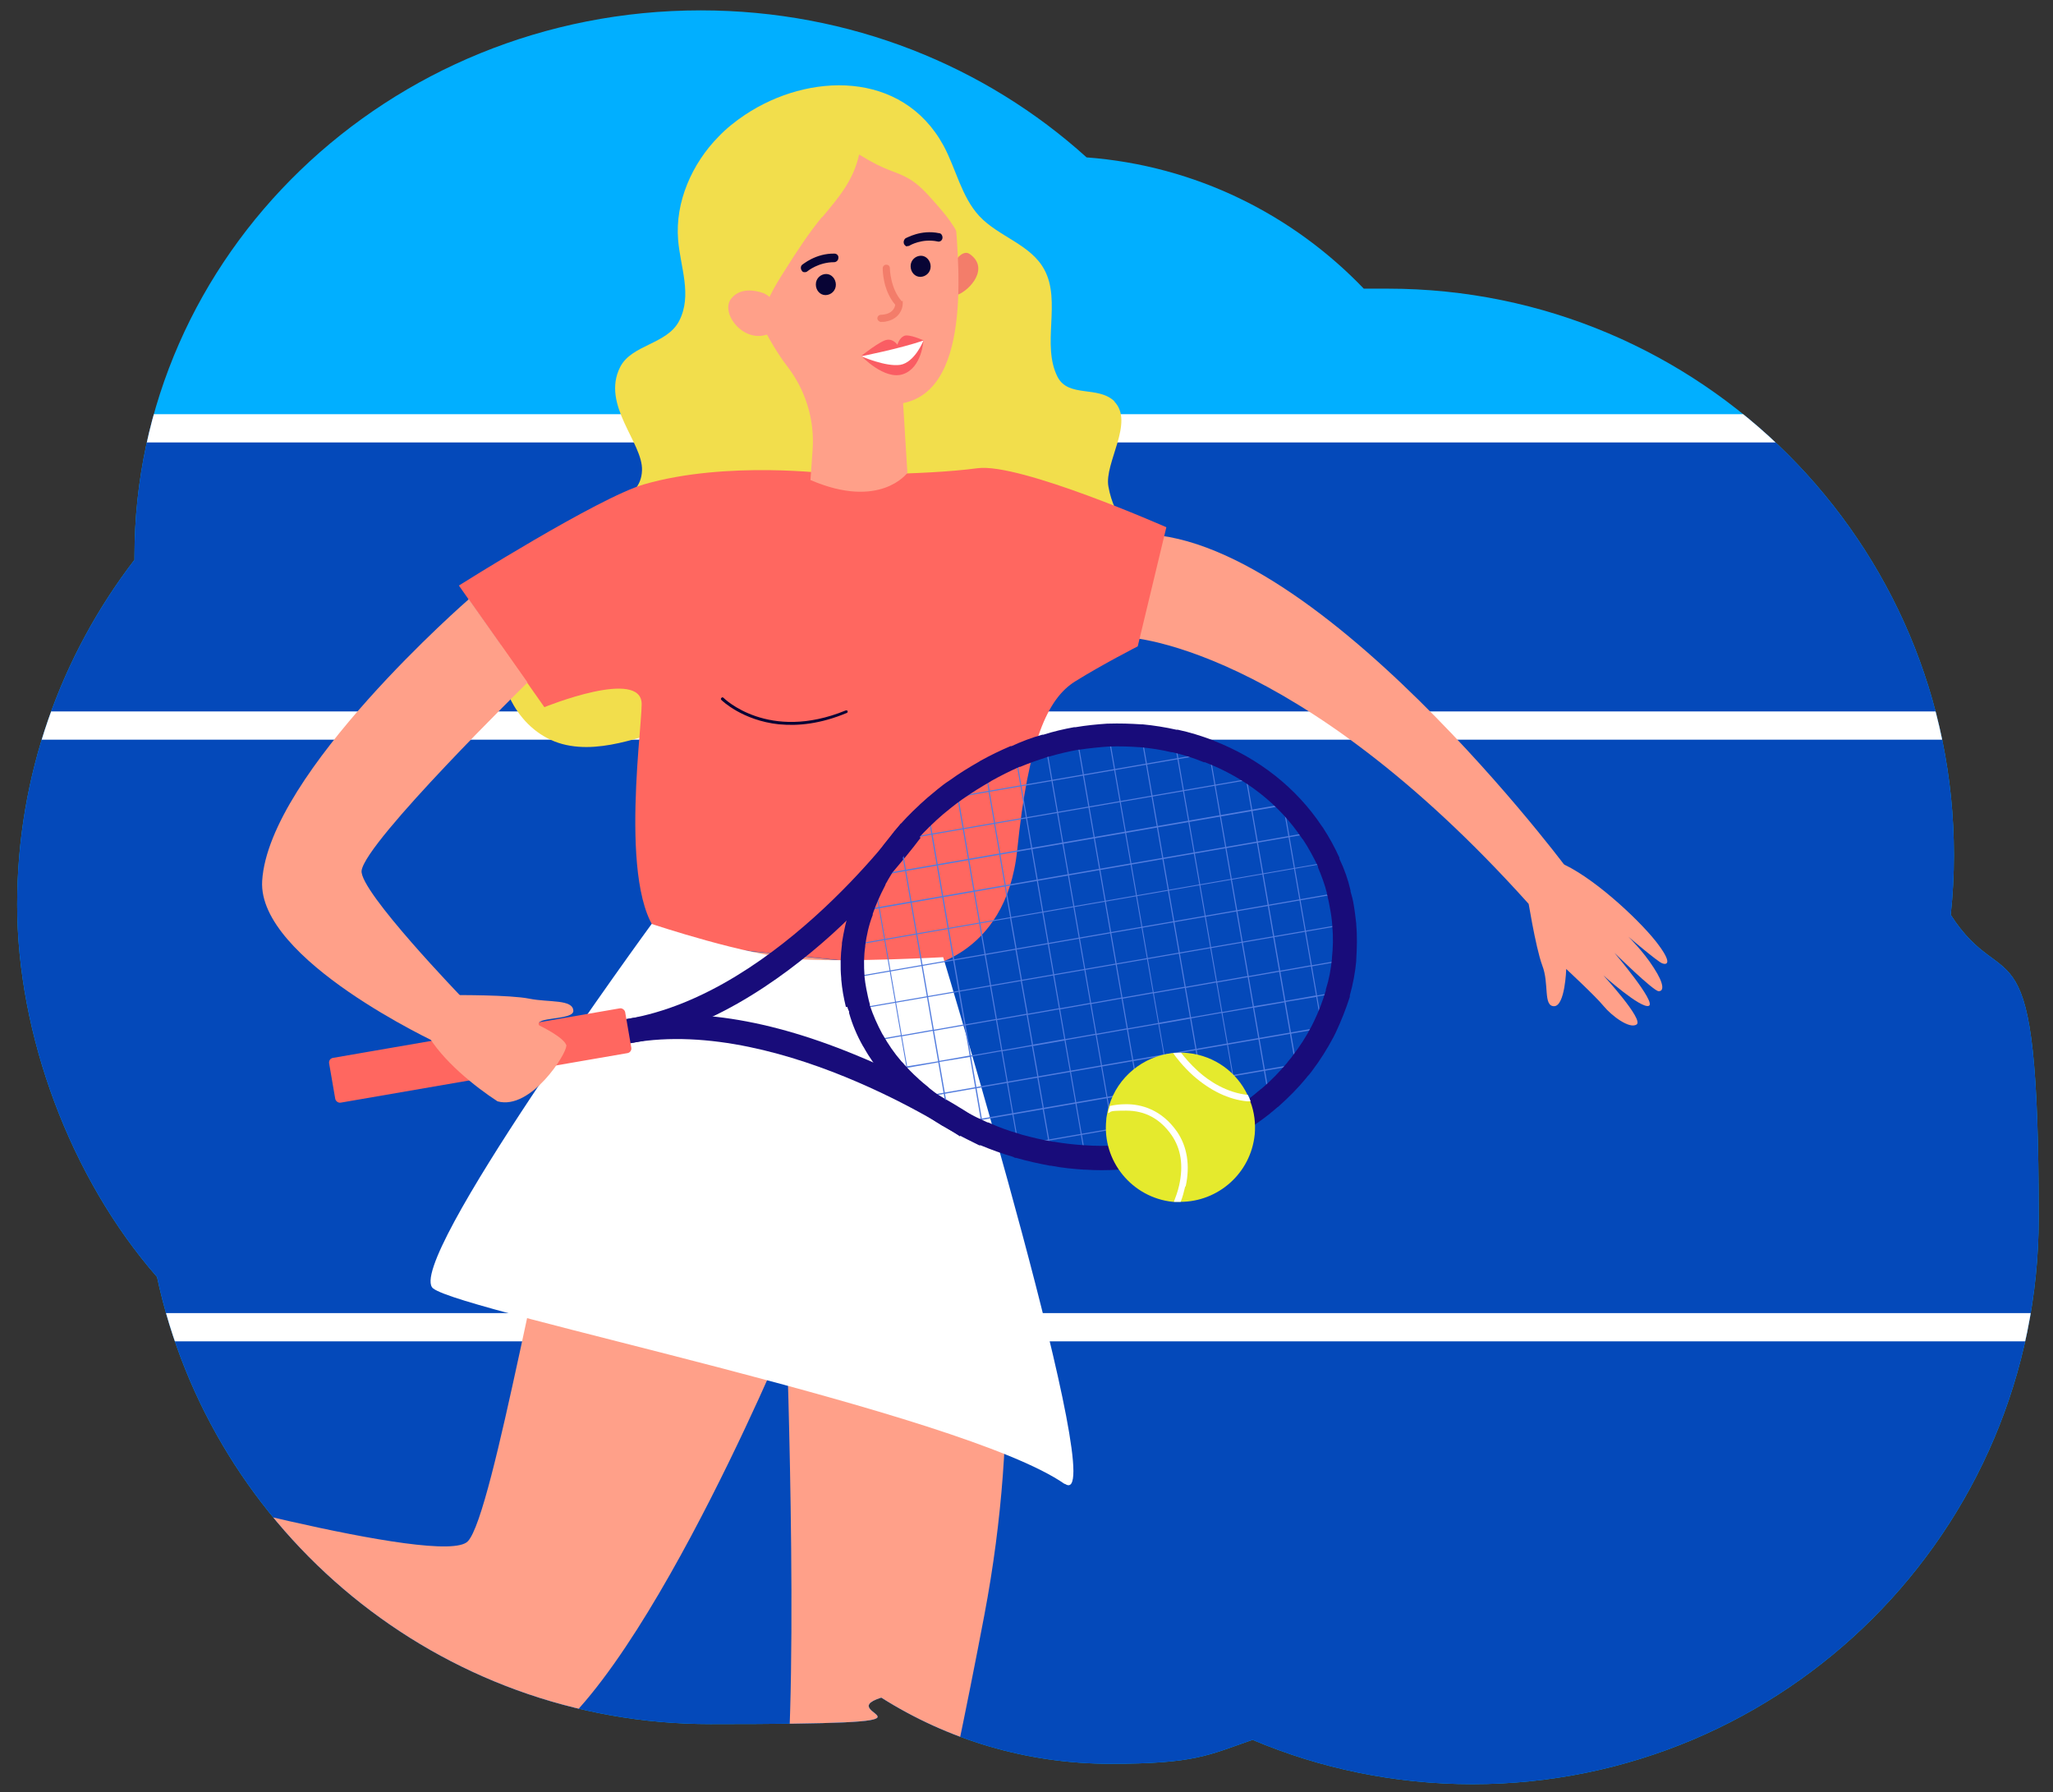 <?xml version="1.0" encoding="UTF-8"?>
<svg id="Layer_1" xmlns="http://www.w3.org/2000/svg" xmlns:xlink="http://www.w3.org/1999/xlink" version="1.1" viewBox="0 0 574 501">
  <rect x="0" y="0" width="574" height="501" fill="#333333" stroke="none"/>
  <!-- Generator: Adobe Illustrator 29.0.1, SVG Export Plug-In . SVG Version: 2.1.0 Build 192)  -->
  <defs>
    <style>
      .st0 {
        fill: none;
      }

      .st1 {
        fill: #f37d6a;
      }

      .st2 {
        fill: #0449ba;
      }

      .st3 {
        fill: #ff6760;
      }

      .st4 {
        fill: #f2de4c;
      }

      .st5 {
        clip-path: url(#clippath-1);
      }

      .st6 {
        fill: #fff;
      }

      .st7 {
        fill: #080435;
      }

      .st8 {
        fill: #527cde;
      }

      .st9 {
        fill: #df6760;
      }

      .st10 {
        fill: #01afff;
      }

      .st11 {
        fill: #e5ea2d;
      }

      .st12 {
        fill: #180c7a;
      }

      .st13 {
        fill: #ffa089;
      }

      .st14 {
        clip-path: url(#clippath);
      }

      .st15 {
        fill: #fa5d63;
      }

      .st16 {
        fill: #140958;
      }
    </style>
    <clipPath id="clippath">
      <path class="st0" d="M545.4,255.8c.6-5.5.9-11.2.9-16.8,0-87.4-70.9-158.3-158.3-158.3s-4.4,0-6.6.1c-19.9-20.8-47.1-34.5-77.6-36.8C275.6,18.5,237.7,2.9,195.9,2.9,108.5,2.9,37.6,71.2,37.6,155.5s0,.7,0,1c-20.5,26.7-32.8,60.1-32.8,96.4s14.8,76.3,39.1,104.1c15.3,71.4,78.7,125,154.7,125s32.7-2.6,47.8-7.4c18.5,11.7,40.5,18.5,64.1,18.5s27.3-2.4,39.7-6.7c18.9,8,39.7,12.4,61.5,12.4,87.4,0,158.3-70.9,158.3-158.3s-9-60.3-24.7-84.9Z"/>
    </clipPath>
    <clipPath id="clippath-1">
      <rect class="st0" x=".5" y=".5" width="573" height="500.1"/>
    </clipPath>
  </defs>
  <g class="st14">
    <g class="st5">
      <g>
        <path class="st10" d="M1233.1,856.6H-1447.5c-43.4,0-85.6-15-118.9-42.8-.2-.2-.4-.3-.6-.5-192.5-162-297.3-431-156.4-731.1,31.7-67.5,72.3-113.1,114.7-152.1,120-110,254.8-166.8,246.4-513.5-19.7-813.6,708.6-416.5,971.9-612.5,831.2-618.7,757.2,162.9,1412.3,207.9,656.2,45.1,165.9,699,461.9,918,.7.5,1.3,1,2,1.5,92.2,66.8,165.2,175,204.8,295.8,101.8,310.3-130.9,629.3-457.5,629.3h0Z"/>
        <path class="st2" d="M1529.5,711H-1507.3L-1097.8,116.2H1167.2l362.3,594.9h0Z"/>
        <path class="st6" d="M1536.5,718.5H-1514.9L-1099.9,115.8H1169.4l1.2,1.9,365.9,600.9h0ZM-1499.8,710.6H1522.5L1165,123.7H-1095.8l-404.1,587h0Z"/>
        <path class="st6" d="M1217.8,198.9H-1155.1v7.9H1217.8v-7.9Z"/>
        <path class="st6" d="M624.6,367.1H-553.8v7.9H624.6v-7.9Z"/>
        <path class="st16" d="M31.4,13.2L-105.3,393.4l5.8,266.5L31.4,122.5V13.2Z"/>
        <path class="st9" d="M35.4,134.7c-4.4,0-8-3.6-8-8V-21c0-4.4,3.6-8,8-8s8,3.6,8,8l-4.8,145.9c-14,2.5-3.7,9.1-3.2,9.8h0Z"/>
        <path class="st6" d="M580.4,201.8l-7.6,2.2,102.6,359.5,7.6-2.2-102.6-359.5h0Z"/>
        <g>
          <g>
            <path class="st13" d="M42.8,417.1s-17.8-8.7-31.3-13.8c-2.5-.9-10.2,4.5-14.9,12.1-7.4,12.1-11.3,28.3-5.9,23.9,8.8-7.1,18.5-14.4,24.9-12.9,12.7,3.1,22.9,9.9,22.9,9.9l4.4-19.3h-.1Z"/>
            <path class="st7" d="M14,404.3c-23.9,18.5-23.8,28.8-21.2,33.5-9.6,7.7-18.6,15.9-21.6,13.5-5.6-4.5,22.7-50,26.2-51.2,2.3-.8,9,1.3,16.6,4.3h0Z"/>
          </g>
          <g>
            <path class="st13" d="M207.3,625.5s-4.6,21.5-6.3,36.8c-.8,6.9,50.7,20.6,42.7,14-9.7-7.9-20.9-17.1-20.8-24.8,0-14,4.4-26.1,4.4-26.1h-20,0Z"/>
            <path class="st7" d="M201.5,658.6c23.6,20.4,33.6,17.8,37.6,14,9.7,8.2,19.9,15.5,18.2,19.2-3.1,6.9-54.2-11.5-56.2-14.9-1.3-2.2-.8-9.7.3-18.2h0Z"/>
          </g>
          <path class="st4" d="M311.7,112.3c-4.6-4.6-12.9-1-16-6.9-4.6-9,1.1-21.1-3.7-30-3.8-7.1-12.8-9.2-18.2-15-5-5.4-6.5-13.2-10-19.7-11.6-21.2-37.8-20.4-55.5-8.6-2.7,1.8-5.2,3.8-7.4,6.1-7.4,7.5-12.2,18.3-11.3,28.9.6,7.5,4,15.4.3,22.6-3.4,6.6-13.3,6.6-16.5,12.9-5.4,10.6,6.4,21.2,6.1,28.9-.3,9.1-11.8,9.3-15.8,17.5-2.8,5.9-9.2,8.4-13.7,12.5-5.1,4.6-8.8,11-9.8,17.9-1.9,12.2,5.2,25.4,17,28.6,5.9,1.6,12.2.7,18.1-.8,11.4-2.9,22.3-7.8,32.1-14.5,9.6-6.6,18.5-15,29.5-18.4,9.6-3,19.8-1.8,29.7-2.1,9.8-.3,19.8-1.9,29.4.1,4.3.9,8.4,2.6,12.7,3.4,4.3.8,9,.6,12.7-1.9s5.8-7.8,3.8-11.8c-.9-1.8-2.5-3.2-3.6-4.9-4.7-7.9-10.1-12-11.7-21.1-1.2-6.6,7.4-18,1.6-23.8h.2Z"/>
          <path class="st13" d="M312,178.2c2.6-1,50.4,2.1,115.4,74.5l9.9-11s-78.1-104-127.5-91.3l2.2,27.8Z"/>
          <path class="st3" d="M232.5,132.5s-29.2-3.8-52.4,2.9c-12.8,3.7-51.8,28.3-51.8,28.3l23.9,34s27.3-11.1,27.2-.8c0,8.1-7.4,59.6,8,66.7l69.7,7.1s24.1-2.5,27.3-33c3.1-30.6,8.5-42.4,16.2-47.2s17.5-9.8,17.5-9.8l8-33.3s-41-18.1-52.8-16.5c-15.7,2.1-40.9,1.7-40.9,1.7h.1Z"/>
          <path class="st13" d="M187.6,263.5s-19.9,32.8-27.5,52.6c-7.6,19.8-22.1,107.3-29.3,114.8-7.1,7.5-94.6-16.9-94.6-16.9l-1.7,20.1s79.2,63.5,109.3,56.7c30.2-6.8,76.1-117.4,76.1-117.4,0,0,4,112.5-1.6,136.6-5.7,24.1-19.4,127.4-19.4,127.4l31.5,3.2s24.1-79.9,44.8-189c20.7-109.1-17.9-180.8-17.9-180.8l-69.7-7.1v-.2h0Z"/>
          <path class="st1" d="M266.5,73.8s2.4-4.3,4.6-2.8c5.6,3.9.2,10-3.3,11.4l-1.3-8.6h0Z"/>
          <path class="st13" d="M230.1,26.4c-16.2,2.3-28.4,17-28.2,33.8,0,5.5,1.4,10.7,3.7,15.2,5.2,11.3,9.5,20.5,14.5,27,5.1,6.6,7.7,14.9,7.1,23.3l-.6,8.5c19.5,8.4,27.1-2,27.1-2l-1.2-19.5h0c20.2-4,15.1-42.7,14.4-54.2h0v-1.3c-1.2-19.2-17.8-33.5-36.6-30.9h-.2Z"/>
          <path class="st4" d="M229.8,60.7c-3.7,4.5-6.9,9.4-10,14.3-3.3,5.2-6.8,10.7-7.2,16.9-5.5-3.7-9.3-9.7-12.5-15.6-1.5-2.8-2.9-5.6-3.5-8.7-.9-4.4-.1-9,.7-13.4,1-5.7,2.1-11.7,5.5-16.3,2.3-3.1,5.4-5.3,8.7-7.2,7.6-4.3,16.3-6.8,25-6.2,8.6.6,17.2,4.5,22.7,11.4,7.2,8.8,8.6,21,9.8,32.5-1.4-4.7-4.7-8.5-7.9-12.1-2.1-2.4-4.2-4.7-6.9-6.3-4.6-2.6-5.9-1.8-14-6.8-1.6,7.2-5.6,11.9-10.3,17.5,0,0-.1,0-.1,0Z"/>
          <path class="st13" d="M216,84.1c-.6-1-1.6-1.8-2.7-2.2-2.3-.8-6.3-1.5-8.8,1.5-3.7,4.4,4.9,14.7,12.5,8.7,0,0,2.1-2.5-1-8.1h0Z"/>
          <path class="st7" d="M260.2,74.5c0-1.6-1.2-3-2.7-3s-2.9,1.2-2.9,2.9,1.2,3,2.7,3,2.9-1.2,2.9-2.9Z"/>
          <path class="st7" d="M233.7,79.6c0-1.6-1.2-3-2.7-3s-2.9,1.2-2.9,2.9,1.2,3,2.7,3,2.9-1.2,2.9-2.9Z"/>
          <path class="st7" d="M225.1,76.1c-.3,0-.7,0-.9-.4-.4-.5-.4-1.3.1-1.7.1,0,3.7-3.2,9-3.1.7,0,1.2.6,1.1,1.2,0,.7-.6,1.2-1.2,1.2-4.4,0-7.4,2.5-7.4,2.5-.2.2-.5.3-.8.3h0Z"/>
          <path class="st7" d="M253.6,68.9c-.3,0-.6-.3-.8-.6-.3-.6-.1-1.3.4-1.7.2,0,4.2-2.5,9.4-1.4.6,0,1,.8.9,1.4-.1.7-.8,1.1-1.4.9-4.3-.9-7.7,1.1-7.7,1.1-.2.2-.5.2-.8.2h0Z"/>
          <path class="st1" d="M248.1,89.8c3.3-.8,4.3-3.4,4.3-4.9s0-.5-.3-.7c-3.2-3.6-3.3-9.1-3.3-9.2,0-.6-.4-1-1-1s-1,.5-1,1,0,6.1,3.5,10.2c-.1.8-.8,2.7-4,2.8-.6,0-1,.5-1,1s.5,1,1,1,1.2,0,1.7-.2c0,0,.1,0,.1,0Z"/>
          <path class="st13" d="M427,250.3s2.3,14.5,4.2,19.6c2,5.1.2,11.4,3.3,11.4s3.4-10.4,3.4-10.4c0,0,8.2,7.6,10.4,10.3,2.2,2.7,7.3,6.6,9.3,5.2s-9.3-13.7-9.3-13.7c0,0,10.5,9.4,12.7,8.5s-9.6-14.8-9.6-14.8c0,0,10.8,10.6,12.3,10.7s1.7-1.9-1.3-6.5c-2.9-4.6-7.1-8.7-7.1-8.7,0,0,8.1,6.9,9.4,7.4,1.2.5,3.3.3-1.8-6.2-5.1-6.4-18.2-18.6-27.2-22.1l-8.8,9.3h.1Z"/>
          <path class="st7" d="M217.8,202.5c-10.3-1.1-16-6.7-16.1-6.8-.2-.2-.2-.4,0-.6.2-.2.4-.2.6,0,.1.1,12.5,12.4,34.2,3.5.2,0,.4,0,.5.2,0,.2,0,.4-.2.5-7.4,3.1-13.7,3.7-18.9,3.2h-.1Z"/>
          <path class="st15" d="M258.3,95.2s-4.1-1.9-5.5-1.3-1.9,2.5-1.9,2.5c0,0-1.1-1.7-2.9-1.4-1.8.2-7.2,4.5-7.2,4.5,0,0,6.5,6.9,11.7,5.1,5.3-1.8,5.7-9.5,5.7-9.5h0Z"/>
          <path class="st6" d="M240.8,99.6s10.7-2.1,17.4-4.4c0,0-2.4,6.1-6.5,6.8-4.1.6-10.9-2.4-10.9-2.4h0Z"/>
        </g>
        <path class="st13" d="M131.1,167.5s-56,48.6-57.8,78.8c-1.3,22,49.2,45.4,49.2,45.4l7-12.5s-29.1-30.1-28.4-35.8c1.1-8.2,46.4-52.6,46.4-52.6l-16.5-23.4h.1Z"/>
        <path class="st6" d="M297.7,414.9c-28.7-20.1-168.1-48-176.6-54.7s61.1-101.9,61.1-101.9c0,0,27.1,9.1,41.7,9.9s39.8-.6,39.8-.6c0,0,47.5,156.8,34,147.2h0Z"/>
        <g>
          <path class="st12" d="M172.1,292.1l-.7-6.7c43.3-4.4,80.1-54.7,80.5-55.2l5.5,4c-.4.5-9.8,13.4-24.9,27.1-14.1,12.7-36,28.4-60.3,30.9h-.1Z"/>
          <path class="st12" d="M172.6,292.3l-1.6-6.5c19-4.7,41.9-1.7,67.9,9,19.2,7.8,32.7,16.9,33.3,17.3l-3.8,5.6c-.5-.4-53.6-35.7-95.8-25.3h0Z"/>
          <g>
            <g>
              <path class="st8" d="M321.3,322.6h-.2l-20.1-116.1h.3l20.1,116.1h-.2.1Z"/>
              <path class="st8" d="M329.8,320.5l-20-115.1h.3l19.9,115h-.3.1Z"/>
              <path class="st8" d="M338.4,317.3l-19.4-111.7h.3l19.4,111.6s-.2,0-.3.1Z"/>
              <path class="st8" d="M346.7,312.9l-18.4-105.9h.3l18.3,105.7s-.2.1-.3.2h.1Z"/>
              <path class="st8" d="M354.7,307l-16.8-97.1c.1,0,.2,0,.3.1l16.8,96.8s-.2.2-.3.2Z"/>
              <path class="st8" d="M362.7,298.8c0,.1-.2.2-.3.3l-14.1-81.5h.3l14.1,81.2Z"/>
              <path class="st8" d="M369.9,287.9c0,.2-.2.3-.2.5l-11-63.4h.3l10.9,62.9h0Z"/>
            </g>
            <g>
              <path class="st8" d="M338.3,210.7l-74.6,12.9c.2-.1.4-.3.5-.4l74-12.8v.3h.1Z"/>
              <rect class="st8" x="250.6" y="226.2" width="98.6" height=".3" transform="translate(-34.2 54.4) rotate(-9.8)"/>
              <path class="st8" d="M359,225.2l-113.8,19.7c0-.1.1-.2.2-.4l113.5-19.7v.3h.1Z"/>
              <path class="st8" d="M367.1,232.9l-126.3,21.9c0-.1,0-.2.1-.4l125.9-21.8s.1.2.2.3h0Z"/>
              <path class="st8" d="M371.6,241.2l-132.9,23.1v-.3l132.7-23v.3h.2,0Z"/>
              <path class="st8" d="M374.5,249.8l-136,23.6v-.3l135.9-23.6v.3h.1Z"/>
              <path class="st8" d="M375.9,258.6l-135.7,23.5v-.3l135.7-23.5v.3Z"/>
            </g>
            <g>
              <path class="st8" d="M244.1,291.1l7.9-1.4h.3l8.5-1.5h.3l8.5-1.5h.3l8.5-1.5h.3l8.5-1.5h.3l8.5-1.5h.3l8.5-1.5h.3l8.4-1.5h.3l8.5-1.5h.3l8.5-1.5h.3l8.5-1.5h.3l8.5-1.5h.3l8.5-1.5h.3l8.5-1.5h.3l9-1.6v-.3l-9.1,1.6h-.3l-8.5,1.5h-.3l-8.5,1.5h-.3l-8.5,1.5h-.3l-8.5,1.5h-.3l-8.5,1.5h-.3l-8.5,1.5h-.3l-8.4,1.5h-.3l-8.5,1.5h-.3l-8.5,1.5h-.3l-8.5,1.5h-.3l-8.5,1.5h-.3l-8.5,1.5h-.3l-8.5,1.5h-.3l-8,1.4.2.3h0Z"/>
              <polygon class="st8" points="249.5 298.9 253.4 298.2 253.7 298.1 262.3 296.7 262.6 296.6 271.1 295.1 271.4 295.1 279.9 293.6 280.2 293.6 288.7 292.1 289 292 297.5 290.5 297.8 290.5 306.3 289 306.6 289 315 287.5 315.3 287.5 323.9 286 324.2 285.9 332.7 284.4 333 284.4 341.5 282.9 341.8 282.9 350.3 281.4 350.6 281.3 359.1 279.9 359.4 279.8 367.9 278.3 368.2 278.3 374 277.3 373.9 277.6 368.3 278.6 368 278.7 359.5 280.1 359.2 280.2 350.7 281.7 350.4 281.7 341.8 283.2 341.5 283.2 333 284.7 332.7 284.8 324.2 286.3 323.9 286.3 315.4 287.8 315.1 287.8 306.7 289.3 306.4 289.3 297.9 290.8 297.6 290.9 289.1 292.4 288.8 292.4 280.2 293.9 279.9 293.9 271.4 295.4 271.1 295.5 262.6 296.9 262.3 297 253.8 298.5 253.5 298.5 249.8 299.2 249.5 298.9"/>
              <path class="st8" d="M370.1,287.4l-112.4,19.5c-.1,0-.2-.2-.3-.3l112.9-19.6c0,.1-.1.2-.2.4Z"/>
              <path class="st8" d="M363.7,297.6l-95,16.5c-.2,0-.3-.2-.5-.3l95.7-16.6c0,.1-.2.3-.3.4h0Z"/>
              <path class="st8" d="M352.9,308.5l-68.4,11.9h0c-.2,0-.4-.2-.7-.2l69.6-12.1c-.2.1-.4.3-.5.4h0Z"/>
            </g>
            <g>
              <path class="st8" d="M254.8,304.3c-.1-.1-.2-.2-.4-.3l-10-57.6c0-.1.2-.3.2-.4l10.1,58.3h0Z"/>
              <path class="st8" d="M265.2,312c-.1,0-.2-.1-.3-.2l-13.4-77.3h.3l13.5,77.5h-.1Z"/>
              <path class="st8" d="M275.2,317.1c-.1,0-.2,0-.3-.1l-15.5-89.5s.2-.2.3-.2l15.6,89.9h-.1Z"/>
              <path class="st8" d="M284.9,320.4h-.3l-17.3-99.4s.2-.1.3-.2l17.3,99.7h0Z"/>
              <path class="st8" d="M275.5,215.7l.9,5.4v.3l1.5,8.5v.3l1.5,8.5v.3l1.5,8.5v.3l1.5,8.5v.3l1.5,8.5v.3l1.5,8.5v.3l1.6,9v.3l1.5,8.5v.3l1.5,8.5v.3l1.5,8.5v.3l1.5,8.5v.3l.7,3.7h.3l-.7-3.8v-.3l-1.5-8.5v-.3l-1.5-8.5v-.3l-1.5-8.5v-.3l-1.5-8.5v-.3l-1.6-9v-.3l-1.5-8.5v-.3l-1.5-8.5v-.3l-1.5-8.5v-.3l-1.5-8.5v-.3l-1.5-8.5v-.3l-1.5-8.5v-.3l-1-5.5-.3.2h.1Z"/>
              <path class="st8" d="M303.6,323.6h-.3l-19.4-111.9s.2,0,.3-.1l19.4,112.1h0Z"/>
              <path class="st8" d="M312.6,323.6h-.3l-20-115h.3l20,115.1h0Z"/>
            </g>
          </g>
          <path class="st12" d="M236.5,281.5c-.3-1.3-.6-2.6-.8-3.8-.2-1.3-.4-2.6-.5-3.9v-.3c-.3-3.2-.2-6.4.2-9.5v-.4c.5-3.2,1.2-6.5,2.3-9.7v-.4c1.1-2.8,2.3-5.7,3.8-8.5,0-.1.2-.3.3-.5.2-.3.4-.7.6-1.1l.2-.4c1.8-3.2,4-6.4,6.5-9.4l.3-.4c.2-.2.3-.4.5-.6,0-.1.2-.3.3-.4,2.1-2.5,4.4-4.9,6.8-7.1,0,0,.2-.2.3-.3,1.3-1.2,2.8-2.5,4.3-3.7l.6-.5c1-.8,2-1.6,3.1-2.3l.3-.2c2.6-1.9,5.4-3.6,8.2-5.2l.3-.2c2.7-1.5,5.6-2.9,8.4-4.1h.3c2.8-1.3,5.7-2.4,8.6-3.2h.3c2.8-.9,5.8-1.6,8.6-2.1h.4c2.9-.5,5.9-.8,8.9-1h.3c3.1-.1,6.2,0,9.2.2h.4c3.1.3,6.3.8,9.4,1.5h.4c3.3.7,6.5,1.7,9.7,2.9.1,0,.3,0,.4.2,12.6,4.9,23.1,13.2,30.2,23.9,0,0,.2.2.3.4,1.7,2.6,3.3,5.5,4.6,8.4v.3c1.4,2.9,2.4,5.8,3.1,8.8v.3c.4,1.3.7,2.5.9,3.8.3,1.7.5,3.5.7,5.2v.3c.3,3.3.2,6.6,0,9.8v.4c-.3,3.2-.9,6.4-1.8,9.6v.4c-1.1,3.4-2.4,6.7-3.9,9.9l-.7,1.4c-1.7,3.2-3.7,6.4-5.9,9.3l-.3.4c-.3.4-.7.9-1.1,1.3l-.3.4c-2.3,2.8-5,5.5-7.8,8l-.3.2c-.5.4-.9.8-1.4,1.2-.2.1-.4.3-.6.5-1.9,1.5-4,3-6.2,4.4l-.3.2c-2.7,1.7-5.5,3.2-8.4,4.5,0,0-.2,0-.3.1-2.8,1.3-5.7,2.3-8.6,3.2-.1,0-.3,0-.4.1-2.8.8-5.8,1.6-8.7,2.1h-.4c-2.8.6-5.8.9-8.8,1.1h-.4c-3,.2-6,.2-9.1,0h-.4c-3-.2-6.2-.5-9.2-1.1h-.3c-3.2-.6-6.4-1.3-9.5-2.2h-.3l-.6-.3c-3.1-.9-6.1-2-9-3.2h-.4c-2.2-1.1-4.3-2.1-6.3-3.2l-.5-.3c-1.1-.6-2.2-1.2-3.2-1.8-.1,0-.3-.2-.4-.2-2.6-1.6-5.1-3.3-7.4-5.2-.1,0-.3-.2-.4-.3-.9-.7-1.9-1.5-2.7-2.3l-.4-.4c-1.8-1.6-3.4-3.3-4.9-5.1l-.3-.3c-2.2-2.6-4.2-5.4-5.8-8.3l-.2-.3c-1.7-3-3-6.1-3.9-9.3v-.4c-.2-.4-.4-.9-.5-1.3h-.4ZM371,249.7c-.6-2.4-1.5-4.8-2.5-7.2v-.3c-1.3-2.6-2.6-5.1-4.2-7.5l-.2-.2c-6.4-9.6-15.8-17-27.2-21.4h-.3c-2.9-1.2-5.8-2.1-8.8-2.8h-.3c-2.8-.7-5.7-1.1-8.6-1.4h-.2c-2.8-.2-5.7-.3-8.5-.2h-.2c-2.8.2-5.6.5-8.3.9h-.3c-2.6.5-5.3,1.1-8,1.9h-.2c-2.7.9-5.4,1.8-8,2.9h-.2c-2.7,1.2-5.3,2.5-7.8,3.9l-.3.2c-2.6,1.5-5.2,3.1-7.6,4.8l-.3.2c-1,.7-1.9,1.4-2.8,2.1l-.5.4c-1.4,1.1-2.7,2.2-4,3.4l-.2.2c-2.3,2.1-4.4,4.3-6.3,6.6l-.3.4c-.2.2-.3.4-.5.6l-.3.3c-2.2,2.8-4.2,5.6-5.9,8.6l-.2.4c-.2.3-.4.6-.5,1l-.2.4c-1.3,2.5-2.4,5-3.3,7.6v.3c-1.1,2.8-1.7,5.7-2.1,8.5v.3c-.4,2.7-.4,5.5-.2,8.1v.3c.1,1.1.3,2.3.5,3.4.3,1.5.6,3,1,4.4v.3c.9,2.7,2.1,5.4,3.5,8l.2.3c1.4,2.5,3.1,5,5.1,7.3l.3.3c1.3,1.5,2.8,3.1,4.4,4.5l.3.3c.8.7,1.6,1.4,2.5,2.1l.3.3c2.1,1.7,4.4,3.3,6.8,4.7l.3.2c1,.6,2,1.1,3,1.7l.4.2c1.9,1,3.8,1.9,5.8,2.8h.2c2.8,1.3,5.6,2.3,8.4,3.1l.9.3c2.9.8,5.9,1.5,8.8,2h.3c2.8.5,5.7.8,8.6,1h.3c2.8.2,5.7.2,8.4,0h.2c2.8-.2,5.5-.5,8.2-.9h.2l.7,3.3-.6-3.3c2.7-.5,5.4-1.1,8-1.9h.3c2.7-.9,5.3-1.9,7.9-3h.2c2.7-1.3,5.3-2.7,7.7-4.2l.3-.2c2-1.2,3.9-2.6,5.6-4,.2-.1.3-.3.5-.4.4-.4.9-.7,1.3-1.1l.3-.2c2.6-2.2,4.9-4.6,7.1-7.2l.2-.3c.3-.4.7-.8,1-1.2l.2-.3c2.1-2.7,3.9-5.5,5.4-8.4l.6-1.2c1.4-2.9,2.5-5.8,3.4-8.8v-.3c.9-2.8,1.4-5.6,1.7-8.5v-.3c.3-2.9.4-5.8.1-8.7v-.3c-.1-1.5-.3-3.1-.6-4.6-.2-1.1-.4-2.3-.7-3.4v-.3c-.1-.2-.2-.4-.2-.6v-.2h0Z"/>
          <rect class="st3" x="92.3" y="288.7" width="84" height="12.7" rx="1.3" ry="1.3" transform="translate(-48.3 27.2) rotate(-9.8)"/>
        </g>
        <g>
          <path class="st11" d="M350.8,317.2c-1.1,10.8-10.2,18.8-20.8,18.8h-2.1c-11.4-1.2-19.8-11.4-18.6-22.9,0-.7.2-1.3.3-2,.1-.7.3-1.4.5-2h0c2.4-8,9.5-13.8,17.8-14.7.7,0,1.5-.1,2.2-.1s1.4,0,2.1.1c7.5.8,13.6,5.4,16.6,11.7.3.6.6,1.3.8,1.9,1.1,2.9,1.5,6.1,1.2,9.3h0Z"/>
          <path class="st6" d="M331.4,331.6c-.4,1.7-.8,3.2-1.3,4.4h-1.9c.5-1.3,1.1-2.9,1.5-4.7,1.2-5.5.5-10.1-2.1-13.9-3.2-4.6-7.4-6.9-12.7-6.9s-3.9.3-5.1.7c.1-.7.3-1.4.5-2h0c1.3-.3,2.8-.5,4.6-.5,4.1,0,9.8,1.4,14.2,7.7,2.8,4.1,3.7,9.4,2.4,15.3h-.1Z"/>
          <path class="st6" d="M349.7,307.9h-1c-5.2-.5-10.3-3-15-7.1-2.9-2.6-4.9-5.2-5.7-6.4.7,0,1.5-.1,2.2-.1,1,1.3,2.6,3.2,4.8,5.2,3.1,2.8,8,6,13.9,6.6.3.6.6,1.3.8,1.9h0Z"/>
        </g>
        <path class="st13" d="M158.4,292.5c-.2-2.3-7.6-5.8-7.6-5.8-1.9-2.5,9.6-1.4,9.5-4.1-.1-3.3-6.8-2.3-12.3-3.4-5.4-1.1-20.6-1-20.6-1l-8.1,10.6c4.2,7.6,13.5,15,19.8,19.1,9.4,2.6,19.5-13.6,19.2-15.5h.1Z"/>
      </g>
    </g>
  </g>
</svg>